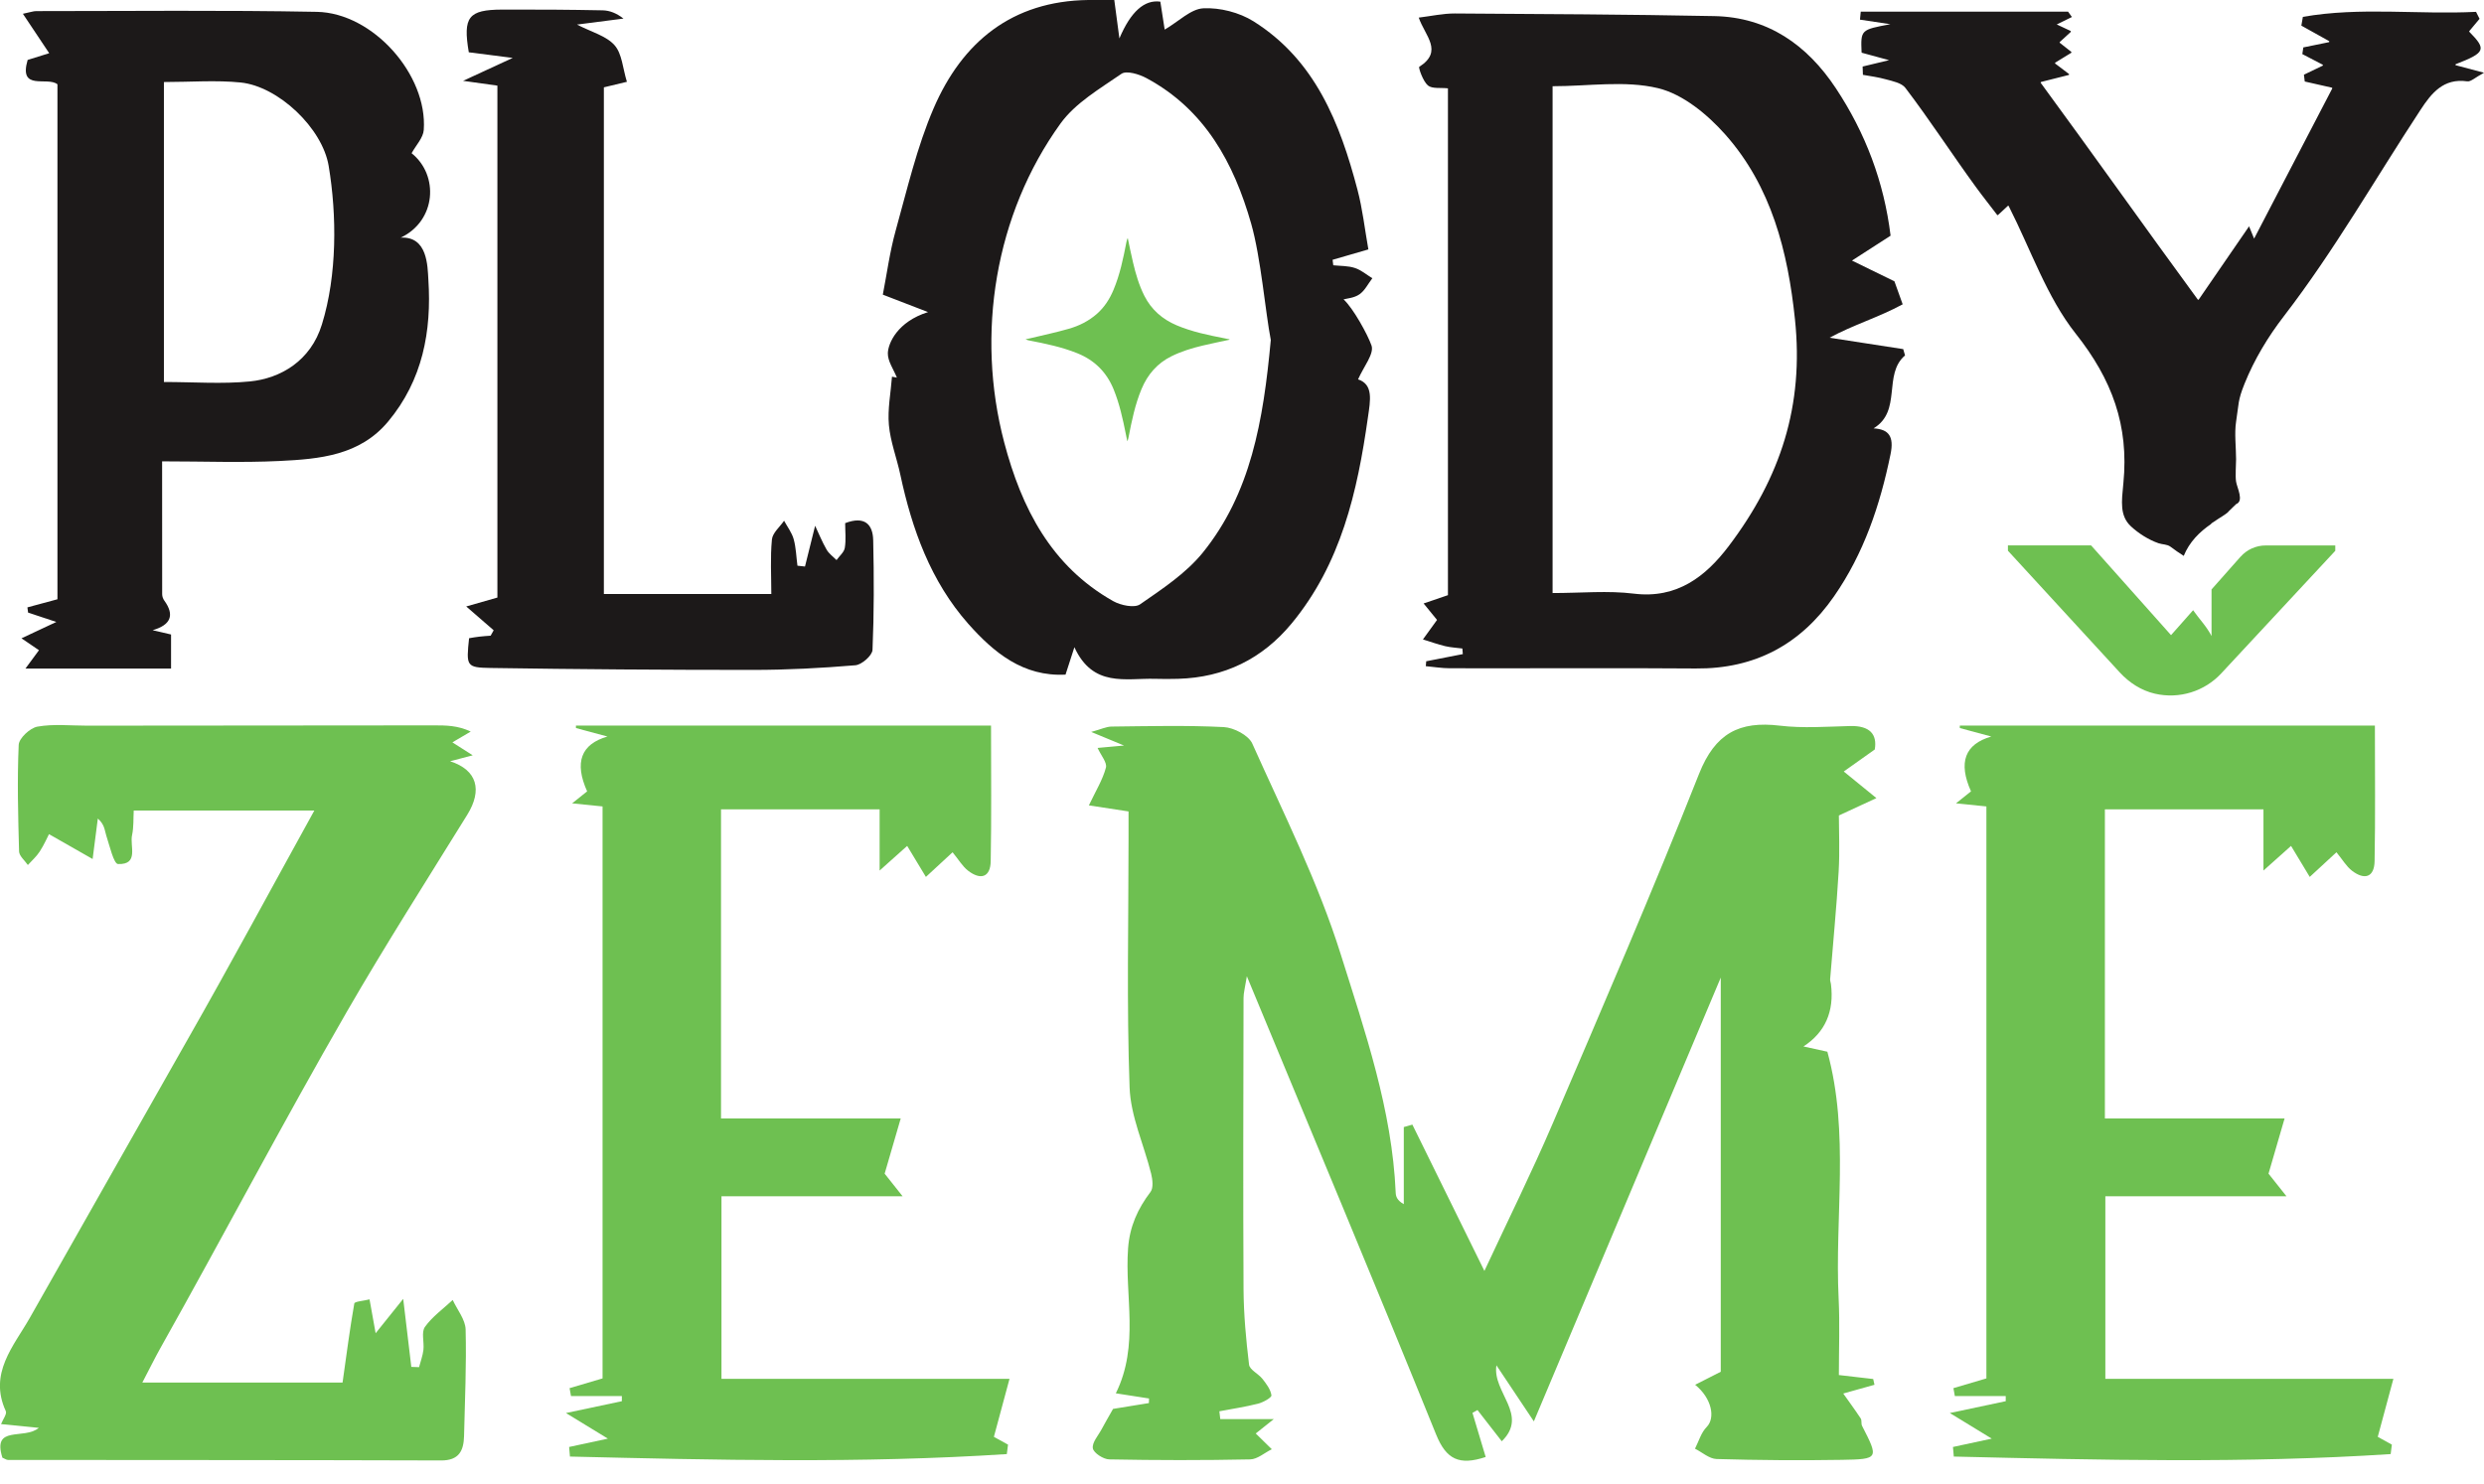 <svg width="87" height="52" viewBox="0 0 87 52" fill="none" xmlns="http://www.w3.org/2000/svg">
<g clip-path="url(#clip0_465_193)">
<path d="M4.984 48.436H11.998C12.135 47.471 12.251 46.565 12.409 45.667C12.422 45.596 12.725 45.578 12.943 45.523C13.004 45.859 13.056 46.148 13.156 46.709C13.535 46.237 13.783 45.927 14.122 45.505C14.225 46.365 14.314 47.127 14.406 47.888C14.496 47.891 14.588 47.896 14.677 47.898C14.73 47.696 14.806 47.497 14.83 47.292C14.861 47.022 14.751 46.675 14.882 46.489C15.14 46.127 15.524 45.854 15.856 45.544C16.014 45.888 16.298 46.229 16.308 46.575C16.34 47.82 16.282 49.066 16.253 50.31C16.24 50.828 16.074 51.169 15.451 51.166C10.393 51.15 5.336 51.153 0.279 51.148C0.224 51.148 0.168 51.103 0.084 51.069C-0.282 49.911 0.842 50.458 1.36 50.024C0.842 49.972 0.479 49.935 0.037 49.893C0.103 49.725 0.25 49.536 0.203 49.437C-0.405 48.114 0.481 47.161 1.045 46.169C2.86 42.977 4.747 39.623 6.562 36.434C8.065 33.796 9.504 31.124 11.009 28.397H4.684C4.668 28.678 4.686 28.977 4.626 29.255C4.539 29.638 4.878 30.297 4.134 30.271C3.984 30.266 3.839 29.63 3.723 29.276C3.663 29.095 3.671 28.893 3.426 28.678C3.376 29.064 3.326 29.449 3.244 30.095C2.721 29.796 2.284 29.546 1.716 29.224C1.668 29.316 1.55 29.586 1.392 29.832C1.279 30.008 1.116 30.15 0.976 30.305C0.868 30.148 0.674 29.99 0.668 29.83C0.634 28.586 0.6 27.336 0.655 26.095C0.666 25.864 1.052 25.502 1.313 25.457C1.873 25.357 2.465 25.423 3.044 25.423C7.096 25.42 11.149 25.415 15.201 25.413C15.614 25.413 16.027 25.413 16.487 25.63C16.29 25.748 16.09 25.864 15.845 26.008C16.066 26.15 16.259 26.271 16.556 26.462C16.238 26.546 16.032 26.599 15.764 26.67C16.714 26.977 16.901 27.678 16.366 28.544C14.945 30.84 13.49 33.119 12.141 35.457C9.928 39.292 7.786 43.368 5.618 47.229C5.428 47.568 5.257 47.917 4.984 48.439V48.436Z" fill="#6EC051"/>
<path d="M78.317 17.662C78.603 17.554 78.351 17.092 78.317 16.874C78.285 16.675 78.317 16.289 78.317 16.087C78.317 15.677 78.254 15.179 78.317 14.774C78.417 14.131 78.372 14.045 78.614 13.441C78.956 12.591 79.435 11.798 79.995 11.071C81.753 8.788 83.192 6.26 84.779 3.845C85.16 3.263 85.582 2.732 86.413 2.85C86.539 2.869 86.687 2.717 87 2.549C86.56 2.43 86.302 2.362 86.013 2.286C85.995 2.281 85.995 2.252 86.013 2.247C87.055 1.845 87.092 1.73 86.487 1.115C86.479 1.108 86.479 1.095 86.487 1.087C86.605 0.945 86.726 0.801 86.844 0.659C86.784 0.541 86.779 0.53 86.721 0.415C84.7 0.517 82.666 0.236 80.656 0.591C80.638 0.692 80.621 0.794 80.603 0.898C80.911 1.071 81.222 1.244 81.572 1.438C81.587 1.449 81.585 1.475 81.566 1.478C81.224 1.549 80.945 1.606 80.672 1.661C80.656 1.777 80.656 1.777 80.637 1.895C80.866 2.016 81.098 2.137 81.348 2.265C81.364 2.273 81.361 2.297 81.348 2.302C81.098 2.423 80.893 2.52 80.693 2.617C80.706 2.738 80.706 2.738 80.722 2.856C81.05 2.929 81.377 3.005 81.671 3.071C81.685 3.074 81.69 3.089 81.685 3.1C80.758 4.882 79.845 6.638 78.948 8.36C78.927 8.31 78.867 8.16 78.772 7.929C78.177 8.795 77.632 9.588 77.009 10.494C77.001 10.504 76.983 10.507 76.975 10.494C75.104 7.94 73.307 5.399 71.475 2.903C71.468 2.89 71.475 2.874 71.489 2.871C71.873 2.774 72.123 2.711 72.454 2.627C72.47 2.622 72.475 2.601 72.462 2.591C72.262 2.438 72.125 2.336 71.983 2.228C71.973 2.22 71.973 2.202 71.983 2.194L72.544 1.85C72.544 1.85 72.557 1.824 72.544 1.816C72.38 1.688 72.27 1.601 72.144 1.501C72.133 1.493 72.133 1.478 72.144 1.47C72.265 1.36 72.38 1.255 72.525 1.121C72.536 1.11 72.533 1.092 72.52 1.084C72.349 1.003 72.223 0.945 72.036 0.856C72.246 0.753 72.407 0.675 72.567 0.596C72.523 0.533 72.478 0.472 72.433 0.409H65.171C65.163 0.501 65.152 0.596 65.144 0.688C65.447 0.732 65.75 0.78 66.208 0.848C65.174 1.042 65.168 1.042 65.2 1.829C65.2 1.837 65.205 1.848 65.216 1.85C65.458 1.916 65.71 1.984 66.163 2.108C65.726 2.213 65.471 2.276 65.237 2.331C65.242 2.493 65.242 2.459 65.247 2.622C65.518 2.669 65.792 2.706 66.055 2.78C66.294 2.845 66.605 2.906 66.736 3.081C67.578 4.186 68.378 5.42 69.197 6.543C69.444 6.882 69.704 7.207 69.949 7.53C69.957 7.541 69.97 7.541 69.981 7.53C70.123 7.396 70.257 7.273 70.323 7.213C70.333 7.202 70.349 7.207 70.354 7.221C71.138 8.767 71.689 10.412 72.701 11.69C73.972 13.294 74.567 14.906 74.37 16.924C74.37 16.94 74.367 16.958 74.365 16.974C74.309 17.564 74.236 18.071 74.635 18.441C74.901 18.688 75.257 18.914 75.601 19.032C75.738 19.079 75.901 19.066 76.017 19.152C76.169 19.265 76.325 19.376 76.483 19.475C76.685 18.982 77.035 18.638 77.438 18.36C77.448 18.334 77.49 18.313 77.514 18.297C77.567 18.26 77.619 18.226 77.675 18.189C77.785 18.118 77.901 18.05 78.004 17.969C78.022 17.953 78.043 17.94 78.053 17.919" fill="#1C1919"/>
<path d="M49.958 23.166C50.384 23.082 50.808 23 51.234 22.916C51.229 22.851 51.224 22.785 51.218 22.72C51.018 22.693 50.813 22.685 50.616 22.638C50.352 22.575 50.095 22.481 49.837 22.402C49.995 22.184 50.155 21.963 50.331 21.719C50.218 21.58 50.039 21.36 49.861 21.142C50.126 21.05 50.395 20.958 50.713 20.851V3.095C50.463 3.066 50.163 3.118 50.013 2.995C49.837 2.848 49.674 2.362 49.708 2.341C50.563 1.795 49.91 1.257 49.69 0.617C50.124 0.564 50.542 0.47 50.958 0.472C53.986 0.491 57.015 0.504 60.044 0.564C61.917 0.601 63.293 1.575 64.296 3.087C65.335 4.654 65.987 6.375 66.216 8.257C65.785 8.536 65.361 8.809 64.864 9.129C65.39 9.386 65.882 9.627 66.351 9.856C66.427 10.071 66.519 10.326 66.64 10.662C65.782 11.126 64.903 11.383 64.08 11.832C64.88 11.956 65.769 12.095 66.659 12.231C66.68 12.305 66.701 12.378 66.722 12.452C65.94 13.121 66.627 14.399 65.619 15.008C66.148 15.037 66.345 15.284 66.214 15.916C65.848 17.698 65.28 19.389 64.235 20.893C63.067 22.575 61.472 23.439 59.391 23.42C56.523 23.397 53.652 23.42 50.781 23.412C50.5 23.412 50.218 23.365 49.937 23.339C49.942 23.279 49.947 23.221 49.953 23.16L49.958 23.166ZM54.378 3.021V20.777C55.386 20.777 56.318 20.685 57.225 20.798C58.744 20.985 59.746 20.189 60.546 19.134C62.367 16.727 63.185 14.207 62.867 11.187C62.62 8.824 62.046 6.538 60.428 4.714C59.804 4.011 58.944 3.299 58.07 3.089C56.91 2.811 55.633 3.021 54.378 3.021Z" fill="#1C1919"/>
<path d="M25.253 39.184H31.547C31.331 39.925 31.174 40.468 30.984 41.119C31.079 41.237 31.268 41.476 31.613 41.911H25.269V48.308H35.357C35.139 49.119 34.986 49.686 34.81 50.339C34.857 50.366 35.081 50.489 35.305 50.612L35.263 50.943C30.163 51.276 25.064 51.15 19.962 51.03C19.951 50.917 19.941 50.804 19.933 50.694C20.328 50.61 20.725 50.526 21.291 50.402C20.777 50.087 20.417 49.87 19.822 49.505C20.656 49.329 21.217 49.208 21.78 49.09C21.78 49.03 21.78 48.969 21.78 48.911H19.999C19.983 48.82 19.964 48.725 19.949 48.633C20.306 48.528 20.662 48.421 21.104 48.292V28.253C20.791 28.221 20.47 28.187 20.038 28.145C20.254 27.974 20.409 27.848 20.564 27.725C20.11 26.712 20.347 26.071 21.275 25.804L20.172 25.507V25.42H34.71C34.71 27.098 34.728 28.633 34.699 30.169C34.689 30.749 34.336 30.835 33.907 30.505C33.707 30.35 33.573 30.113 33.363 29.859C33.05 30.148 32.739 30.436 32.429 30.722C32.231 30.394 32.031 30.066 31.773 29.636C31.489 29.888 31.184 30.163 30.808 30.499V28.355H25.253V39.187V39.184Z" fill="#6EC051"/>
<path d="M73.722 39.184H80.016C79.8 39.925 79.642 40.468 79.453 41.119C79.547 41.237 79.737 41.476 80.082 41.911H73.738V48.308H83.826C83.608 49.119 83.455 49.686 83.279 50.339C83.326 50.366 83.55 50.489 83.773 50.612L83.731 50.943C78.632 51.276 73.532 51.15 68.43 51.03C68.42 50.917 68.409 50.804 68.401 50.694C68.796 50.61 69.194 50.526 69.759 50.402C69.246 50.087 68.886 49.87 68.291 49.505C69.125 49.329 69.686 49.208 70.249 49.09C70.249 49.03 70.249 48.969 70.249 48.911H68.467C68.451 48.82 68.433 48.725 68.417 48.633C68.775 48.528 69.13 48.421 69.572 48.292V28.253C69.259 28.221 68.938 28.187 68.507 28.145C68.722 27.974 68.878 27.848 69.033 27.725C68.579 26.712 68.816 26.071 69.743 25.804L68.641 25.507V25.42H83.179C83.179 27.098 83.197 28.633 83.168 30.169C83.158 30.749 82.805 30.835 82.376 30.505C82.176 30.35 82.042 30.113 81.832 29.859C81.518 30.148 81.208 30.436 80.897 30.722C80.7 30.394 80.5 30.066 80.242 29.636C79.958 29.888 79.653 30.163 79.276 30.499V28.355H73.722V39.187V39.184Z" fill="#6EC051"/>
<path d="M53.719 49.793C53.23 49.059 52.843 48.481 52.411 47.833C52.259 48.778 53.556 49.565 52.598 50.494C52.314 50.129 52.032 49.765 51.748 49.4C51.69 49.434 51.63 49.465 51.572 49.499C51.727 50.017 51.88 50.531 52.035 51.045C51.111 51.35 50.654 51.135 50.298 50.255C48.159 44.967 45.949 39.704 43.67 34.203C43.605 34.609 43.554 34.785 43.554 34.961C43.547 38.365 43.536 41.772 43.554 45.177C43.56 46.056 43.641 46.935 43.747 47.809C43.768 47.99 44.073 48.127 44.218 48.31C44.354 48.484 44.504 48.683 44.531 48.885C44.541 48.964 44.241 49.132 44.062 49.177C43.618 49.289 43.16 49.358 42.707 49.444C42.718 49.536 42.728 49.626 42.739 49.717H44.615C44.254 50.003 44.089 50.135 43.981 50.221C44.173 50.41 44.36 50.591 44.544 50.773C44.291 50.896 44.041 51.124 43.786 51.129C42.142 51.163 40.497 51.161 38.852 51.129C38.647 51.127 38.303 50.904 38.276 50.741C38.242 50.539 38.468 50.292 38.587 50.066C38.697 49.859 38.816 49.657 38.984 49.36C39.31 49.308 39.776 49.232 40.239 49.156C40.239 49.103 40.242 49.048 40.244 48.995C39.863 48.935 39.481 48.875 39.081 48.814C39.915 47.129 39.387 45.405 39.51 43.736C39.566 42.969 39.847 42.35 40.297 41.757C40.402 41.617 40.368 41.324 40.318 41.121C40.068 40.111 39.6 39.114 39.563 38.098C39.458 35.213 39.526 32.323 39.526 29.434V28.428C39.068 28.358 38.692 28.3 38.137 28.216C38.379 27.707 38.621 27.318 38.734 26.893C38.781 26.717 38.56 26.465 38.442 26.203C38.671 26.182 38.902 26.161 39.368 26.119C38.9 25.927 38.645 25.822 38.218 25.643C38.566 25.549 38.747 25.457 38.931 25.455C40.242 25.441 41.555 25.407 42.862 25.473C43.212 25.491 43.728 25.759 43.86 26.05C44.952 28.489 46.165 30.901 46.959 33.436C47.812 36.153 48.757 38.885 48.883 41.783C48.888 41.919 48.933 42.056 49.167 42.187V39.486C49.267 39.457 49.367 39.428 49.467 39.4C50.277 41.045 51.088 42.694 51.99 44.526C52.835 42.712 53.651 41.066 54.372 39.384C56.119 35.308 57.876 31.234 59.508 27.111C60.071 25.691 60.916 25.253 62.336 25.423C63.147 25.52 63.981 25.457 64.802 25.436C65.486 25.42 65.754 25.725 65.662 26.258C65.247 26.554 64.91 26.793 64.576 27.029C64.897 27.289 65.218 27.552 65.72 27.961C65.352 28.132 64.968 28.31 64.405 28.57C64.405 29.105 64.439 29.825 64.397 30.539C64.323 31.796 64.199 33.053 64.099 34.308C64.094 34.365 64.123 34.423 64.128 34.481C64.246 35.44 63.925 36.167 63.165 36.662C63.481 36.733 63.723 36.785 64.002 36.846C64.786 39.704 64.255 42.62 64.397 45.502C64.439 46.376 64.405 47.255 64.405 48.174C64.855 48.227 65.231 48.269 65.607 48.313C65.623 48.381 65.639 48.447 65.652 48.515C65.191 48.644 64.734 48.772 64.273 48.901C64.349 48.846 64.423 48.793 64.499 48.738C64.723 49.056 64.954 49.368 65.17 49.694C65.215 49.762 65.178 49.88 65.218 49.956C65.804 51.098 65.807 51.124 64.507 51.145C63.047 51.169 61.584 51.158 60.121 51.116C59.866 51.108 59.616 50.88 59.366 50.754C59.497 50.497 59.579 50.192 59.774 49.995C60.089 49.675 59.953 48.985 59.371 48.515C59.653 48.373 59.905 48.242 60.268 48.059V34.25C58.074 39.46 55.945 44.52 53.727 49.786L53.719 49.793Z" fill="#6EC051"/>
<path d="M31.412 13.229C31.299 12.942 31.088 12.654 31.096 12.37C31.107 12.029 31.428 11.27 32.504 10.934C32.041 10.756 31.578 10.578 30.92 10.323C31.059 9.612 31.162 8.827 31.372 8.071C31.773 6.633 32.112 5.16 32.699 3.795C33.701 1.472 35.443 0.034 38.116 -5.4168e-05C38.411 -0.003 38.703 -5.4168e-05 39.027 -5.4168e-05C39.09 0.472 39.143 0.863 39.206 1.346C39.602 0.41 40.08 -0.019 40.64 0.058C40.682 0.323 40.724 0.604 40.792 1.037C41.285 0.751 41.706 0.312 42.148 0.291C42.726 0.262 43.405 0.436 43.9 0.745C46.066 2.105 46.931 4.315 47.544 6.646C47.723 7.323 47.8 8.029 47.926 8.738C47.463 8.871 47.068 8.987 46.673 9.102C46.681 9.165 46.689 9.231 46.697 9.294C46.95 9.32 47.218 9.31 47.455 9.389C47.673 9.459 47.863 9.625 48.065 9.748C47.918 9.94 47.802 10.181 47.613 10.312C47.428 10.441 47.168 10.457 47.057 10.488C47.394 10.798 47.899 11.714 48.036 12.105C48.136 12.394 47.757 12.851 47.565 13.291C48.107 13.47 47.997 14.026 47.91 14.625C47.542 17.229 46.968 19.753 45.234 21.848C44.208 23.087 42.879 23.735 41.266 23.782C40.992 23.79 40.719 23.79 40.445 23.782C39.422 23.756 38.28 24.092 37.63 22.675C37.487 23.116 37.409 23.36 37.319 23.635C35.835 23.712 34.809 22.864 33.914 21.856C32.596 20.365 31.944 18.546 31.533 16.63C31.409 16.047 31.186 15.478 31.133 14.89C31.083 14.334 31.199 13.761 31.241 13.197C31.296 13.207 31.354 13.218 31.409 13.229H31.412ZM44.51 11.919C44.318 10.937 44.163 9.032 43.821 7.835C43.216 5.714 42.2 3.835 40.15 2.735C39.895 2.598 39.456 2.465 39.279 2.585C38.522 3.108 37.664 3.606 37.143 4.328C34.851 7.504 34.169 11.696 35.172 15.501C35.777 17.795 36.814 19.835 38.99 21.061C39.253 21.208 39.735 21.31 39.932 21.171C40.708 20.633 41.534 20.089 42.121 19.368C43.805 17.289 44.245 14.759 44.508 11.916L44.51 11.919Z" fill="#1C1919"/>
<path d="M5.993 23.423H0.891C1.115 23.121 1.231 22.961 1.365 22.78C1.22 22.68 1.073 22.583 0.752 22.363C1.26 22.124 1.639 21.948 1.973 21.79C1.683 21.696 1.333 21.578 0.984 21.462C0.976 21.402 0.968 21.342 0.96 21.279C1.291 21.189 1.62 21.1 2.012 20.995V2.953C1.657 2.669 0.644 3.208 0.968 2.1C1.226 2.019 1.494 1.935 1.723 1.864C1.415 1.404 1.133 0.982 0.802 0.483C1.065 0.428 1.168 0.389 1.268 0.389C4.546 0.389 7.822 0.352 11.098 0.415C13.066 0.452 14.979 2.622 14.842 4.551C14.824 4.827 14.569 5.089 14.416 5.368C15.379 6.137 15.284 7.732 14.035 8.326C14.976 8.273 14.974 9.32 15.003 9.793C15.121 11.604 14.803 13.318 13.595 14.767C12.601 15.961 11.19 16.082 9.798 16.15C8.467 16.215 7.13 16.163 5.678 16.163C5.678 17.68 5.678 19.247 5.68 20.817C5.68 20.893 5.709 20.979 5.754 21.04C6.122 21.547 5.986 21.894 5.346 22.079C5.628 22.145 5.814 22.189 5.991 22.229V23.42L5.993 23.423ZM5.741 2.877V13.383C6.793 13.383 7.783 13.46 8.756 13.363C9.817 13.258 10.88 12.651 11.274 11.368C11.809 9.643 11.801 7.544 11.511 5.811C11.29 4.488 9.748 3.024 8.427 2.89C7.564 2.803 6.685 2.874 5.741 2.874V2.877Z" fill="#1C1919"/>
<path d="M17.287 22.079C17.003 21.832 16.719 21.586 16.329 21.247C16.695 21.142 17.021 21.05 17.421 20.935V3C17.071 2.953 16.724 2.903 16.219 2.832C16.877 2.528 17.366 2.302 17.958 2.029C17.382 1.955 16.89 1.892 16.419 1.832C16.208 0.593 16.406 0.341 17.584 0.336C18.761 0.331 19.934 0.339 21.11 0.362C21.35 0.368 21.587 0.457 21.837 0.651C21.31 0.719 20.784 0.787 20.208 0.861C20.716 1.123 21.231 1.255 21.523 1.583C21.789 1.882 21.81 2.394 21.957 2.866C21.66 2.937 21.431 2.992 21.15 3.06V20.811H27.015C27.015 20.181 26.975 19.536 27.036 18.901C27.057 18.67 27.312 18.462 27.462 18.244C27.578 18.46 27.736 18.662 27.799 18.893C27.881 19.189 27.888 19.509 27.93 19.819L28.194 19.848C28.309 19.389 28.422 18.929 28.549 18.42C28.68 18.698 28.796 18.987 28.949 19.252C29.03 19.397 29.18 19.502 29.299 19.622C29.399 19.481 29.562 19.349 29.588 19.197C29.636 18.911 29.601 18.612 29.601 18.328C30.28 18.069 30.57 18.365 30.583 18.924C30.612 20.205 30.614 21.488 30.559 22.767C30.551 22.964 30.183 23.289 29.959 23.307C28.765 23.407 27.562 23.47 26.365 23.47C23.305 23.47 20.245 23.449 17.187 23.402C16.327 23.389 16.327 23.336 16.429 22.36C16.54 22.341 16.663 22.318 16.787 22.305C16.919 22.289 17.053 22.281 17.184 22.271C17.221 22.208 17.256 22.142 17.292 22.079H17.287Z" fill="#1C1919"/>
<path d="M43.056 11.903C42.743 11.971 42.43 12.034 42.119 12.108C41.745 12.197 41.377 12.31 41.03 12.481C40.532 12.727 40.196 13.118 39.983 13.625C39.754 14.171 39.638 14.748 39.525 15.326C39.517 15.37 39.506 15.412 39.483 15.46C39.464 15.373 39.446 15.286 39.43 15.2C39.325 14.672 39.209 14.147 39.006 13.646C38.762 13.045 38.341 12.622 37.738 12.378C37.194 12.158 36.623 12.04 36.049 11.929C36.007 11.921 35.965 11.911 35.92 11.885C35.972 11.874 36.023 11.864 36.075 11.853C36.528 11.743 36.983 11.649 37.428 11.52C37.793 11.418 38.133 11.247 38.422 10.992C38.685 10.759 38.867 10.473 39.001 10.152C39.225 9.617 39.341 9.053 39.451 8.488C39.462 8.436 39.472 8.386 39.498 8.336C39.559 8.622 39.614 8.908 39.683 9.194C39.777 9.596 39.893 9.992 40.08 10.363C40.327 10.851 40.711 11.184 41.211 11.397C41.756 11.628 42.33 11.743 42.906 11.856C42.959 11.866 43.008 11.877 43.061 11.887C43.061 11.893 43.061 11.895 43.059 11.9L43.056 11.903Z" fill="#6EC051"/>
<path d="M78.473 19.504L77.457 20.651V22.284C77.283 21.94 77.023 21.685 76.812 21.378L76.039 22.252L73.239 19.108H70.326V19.294L74.242 23.557C74.573 23.916 74.994 24.192 75.47 24.302C76.333 24.502 77.215 24.218 77.796 23.593L81.791 19.297V19.11H79.351C79.015 19.11 78.696 19.255 78.475 19.504H78.473Z" fill="#6EC051"/>
</g>
<defs>
<clipPath id="clip0_465_193">
<rect width="87" height="51.176" fill="white"/>
</clipPath>
</defs>
</svg>
